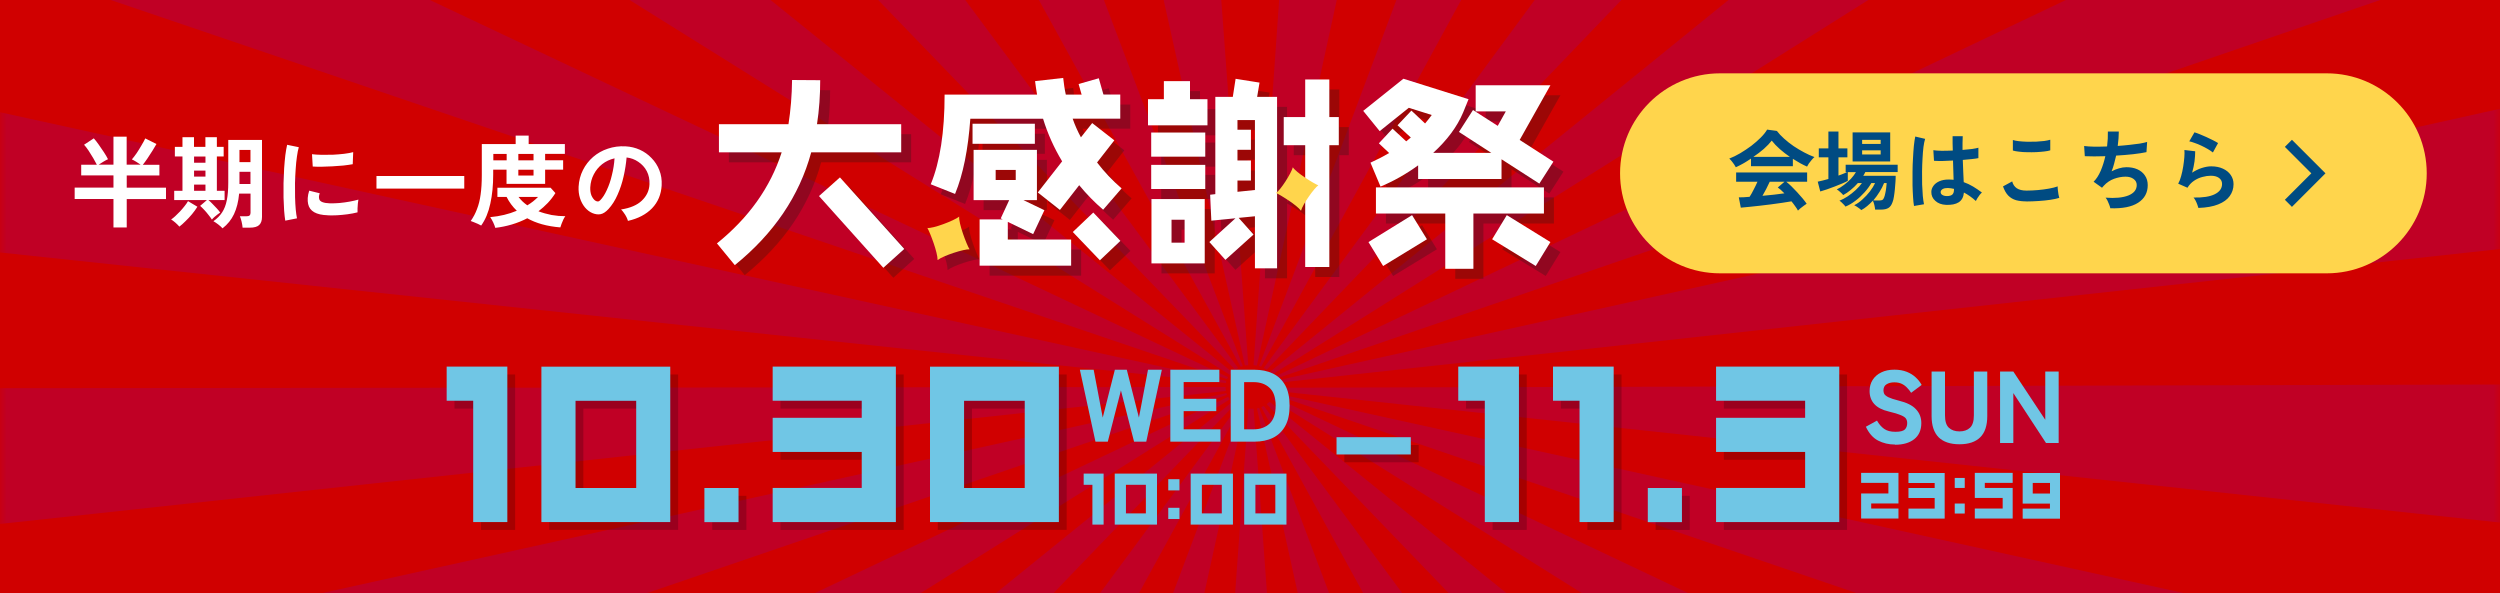 <?xml version="1.0" encoding="UTF-8"?>
<svg xmlns="http://www.w3.org/2000/svg" xmlns:xlink="http://www.w3.org/1999/xlink" viewBox="0 0 375 89">
  <defs>
    <style>
      .cls-1, .cls-2 {
        fill: none;
      }

      .cls-3 {
        mask: url(#mask);
      }

      .cls-4 {
        mix-blend-mode: multiply;
        opacity: .2;
      }

      .cls-5 {
        fill: #004b82;
      }

      .cls-6 {
        isolation: isolate;
      }

      .cls-7 {
        fill: #231815;
      }

      .cls-8 {
        fill: #fff;
      }

      .cls-9 {
        fill: #c00025;
      }

      .cls-2 {
        stroke: #004b82;
        stroke-width: 1.5px;
      }

      .cls-10 {
        opacity: .3;
      }

      .cls-11 {
        fill: #70c6e5;
      }

      .cls-12 {
        fill: #ffd54c;
      }

      .cls-13 {
        fill: #d00000;
      }

      .cls-14 {
        clip-path: url(#clippath);
      }
    </style>
    <clipPath id="clippath">
      <rect class="cls-1" width="375" height="89"/>
    </clipPath>
    <mask id="mask" x="-148.5" y="-230.57" width="672.28" height="577.77" maskUnits="userSpaceOnUse">
      <g id="mask0_3161_2541" data-name="mask0 3161 2541">
        <path class="cls-8" d="M375-133.5H0V224.56h375V-133.5Z"/>
      </g>
    </mask>
  </defs>
  <g class="cls-6">
    <g id="_レイヤー_1" data-name="レイヤー 1">
      <g class="cls-14">
        <g>
          <rect class="cls-8" width="375" height="89"/>
          <path class="cls-13" d="M375-133.5H0V224.56h375V-133.5Z"/>
          <g class="cls-3">
            <path class="cls-9" d="M187.66,347.2c-6.92,0-13.91-.18-20.79-.55l20.38-285.34c.24.01.53.01.79,0l20.71,285.32c-6.98.38-14.08.56-21.09.57h0ZM125.03,342.17c-13.84-2.25-27.65-5.28-41.04-9.01L186.42,61.19c.1.03.2.05.32.07l-61.71,280.91ZM250.6,342.11L188.54,61.26c.12-.02.22-.04.33-.07l102.75,271.87c-13.38,3.74-27.18,6.79-41.02,9.05h0ZM44.6,319.75c-12.71-5.14-25.16-11.04-37.03-17.52L185.73,60.9c.13.07.26.13.38.18L44.6,319.75ZM330.98,319.63L189.18,61.08c.13-.05.25-.11.39-.19l178.4,241.2c-11.85,6.48-24.29,12.38-36.98,17.53h0ZM-26.53,280.92c-10.78-7.67-21.11-16-30.69-24.77L184.85,60.27c.13.13.28.24.43.35L-26.53,280.92ZM402.02,280.77L190,60.62c.15-.11.3-.23.44-.36l242.24,195.72c-9.58,8.77-19.89,17.11-30.66,24.78h0ZM-84.09,228.28c-8.26-9.75-15.88-20.04-22.65-30.59L184.21,59.53c.08.12.17.24.27.36L-84.09,228.28ZM459.54,228.09L190.81,59.88c.1-.12.19-.24.27-.36l291.1,137.93c-6.77,10.57-14.39,20.88-22.64,30.63ZM-124.8,164.8c-5.2-11.26-9.61-22.92-13.12-34.65L183.94,58.97c.03.09.06.17.1.26L-124.81,164.8h0ZM500.21,164.53L191.24,59.23c.04-.08.07-.16.1-.25l321.97,70.86c-3.49,11.75-7.9,23.42-13.09,34.69ZM-145.85,94.42c-1.74-11.89-2.64-24.02-2.65-36.05l332.34-.32c0,.21.01.41.04.59l-329.73,35.78ZM521.18,94.1L191.41,58.64c.03-.18.04-.38.04-.59v-.06.17l332.34-.88v.77c0,12.03-.87,24.15-2.6,36.05h0ZM183.88,57.46L-145.94,22.32c1.73-12.01,4.36-24.03,7.83-35.74L183.95,57.13c-.03.1-.05.21-.07.33ZM191.41,57.45c-.02-.12-.04-.23-.07-.33L513.11-14.37c3.51,11.7,6.2,23.72,7.97,35.73L191.41,57.45ZM184.04,56.87L-125.07-48.12c5.16-11.25,11.22-22.33,17.99-32.94L184.21,56.57c-.06.1-.12.2-.17.3h0ZM191.23,56.86c-.04-.1-.1-.2-.16-.3L481.84-81.87c6.81,10.58,12.9,21.64,18.1,32.86L191.23,56.86ZM184.47,56.22L-84.47-111.72c8.22-9.74,17.24-19.14,26.82-27.93L184.84,55.83c-.13.12-.26.25-.37.38h0ZM190.8,56.21c-.11-.13-.24-.26-.37-.38l241.81-196.11c9.6,8.76,18.66,18.13,26.91,27.85L190.8,56.21ZM185.28,55.48L-27.02-164.46c10.78-7.7,22.23-14.89,34.03-21.36L185.72,55.2c-.15.08-.3.17-.44.28h0ZM190,55.47c-.15-.1-.29-.2-.44-.28l177.84-241.5c11.83,6.45,23.31,13.61,34.12,21.28L190,55.47ZM186.1,55.02L43.96-203.39c12.73-5.18,25.96-9.71,39.34-13.47L186.42,54.91c-.11.03-.21.07-.32.11h0ZM189.17,55.01c-.11-.04-.21-.08-.31-.1l102.06-272.07c13.4,3.72,26.67,8.22,39.42,13.37L189.17,55.01h0ZM186.74,54.84l-62.43-280.79c13.76-2.26,27.83-3.8,41.84-4.57l21.09,285.3c-.18,0-.35.03-.5.05h0ZM188.54,54.84c-.15-.02-.32-.04-.51-.05l20.01-285.36c14.01.73,28.09,2.22,41.85,4.45L188.54,54.84Z"/>
          </g>
          <path class="cls-8" d="M17.02,34.11v-4.26h-5.82v-1.71h5.82v-1.83h-4.84v-1.6h2.35c-.15-.3-.34-.64-.55-1-.22-.38-.45-.75-.69-1.11-.24-.36-.47-.66-.68-.89l1.46-.96c.23.25.47.56.73.93.27.37.53.75.78,1.14.25.38.46.73.62,1.06-.22.1-.46.23-.72.39-.26.15-.49.3-.68.43h2.22v-4.2h1.98v4.2h2.1c-.18-.13-.4-.27-.66-.43s-.48-.28-.66-.36c.22-.25.46-.57.72-.94.26-.39.5-.78.73-1.18.24-.4.43-.75.56-1.03l1.68.84c-.14.26-.34.59-.59.99-.24.39-.49.78-.76,1.17-.26.38-.49.7-.7.96h2.49v1.6h-4.9v1.83h5.89v1.71h-5.89v4.26h-1.98ZM33.37,34.24c-.15-.17-.36-.36-.63-.57-.26-.2-.5-.36-.73-.49.54-.38.97-.81,1.3-1.31.33-.5.57-1.11.71-1.83.15-.73.22-1.62.22-2.67v-6.38h5.06v11.55c0,.55-.15.96-.43,1.22-.28.26-.75.39-1.4.39h-1.08c-.02-.25-.07-.55-.15-.9-.08-.34-.17-.61-.26-.81h.99c.22,0,.38-.04.47-.12.09-.09.14-.22.14-.39v-2.89h-1.71c-.11,1.21-.37,2.23-.77,3.08-.39.83-.96,1.54-1.72,2.13ZM31.79,32.94c-.14-.22-.32-.46-.53-.72-.2-.26-.41-.51-.63-.74-.22-.24-.43-.44-.61-.6l1.02-.87h-4.91v-1.39h1.24v-5.15h-1.14v-1.44h1.14v-1.45h1.73v1.45h1.71v-1.45h1.72v1.45h1.02v1.44h-1.02v5.15h1.16v1.39h-2.43c.19.15.4.34.61.57.23.22.45.45.66.69.21.23.38.43.5.61-.09.06-.22.15-.39.28-.16.12-.32.25-.48.39-.16.14-.28.27-.37.38ZM26.92,34.01c-.16-.19-.37-.4-.62-.62-.24-.21-.45-.36-.63-.47.17-.11.37-.27.6-.48.24-.22.48-.46.73-.72.25-.27.48-.54.69-.81.22-.27.39-.52.51-.74l1.41.84c-.22.36-.49.73-.81,1.12-.32.38-.65.74-.99,1.06-.33.33-.63.6-.9.8ZM35.92,27.6h1.65v-1.83h-1.65v1.83ZM35.92,24.32h1.65v-1.83h-1.65v1.83ZM29.11,28.62h1.71v-.93h-1.71v.93ZM29.11,24.41h1.71v-.93h-1.71v.93ZM29.11,26.49h1.71v-.9h-1.71v.9ZM42.79,33.1c-.07-.41-.12-.91-.17-1.5-.04-.6-.07-1.25-.09-1.95-.01-.71-.01-1.44,0-2.19.02-.75.05-1.48.09-2.19.05-.72.11-1.39.18-1.99.08-.61.17-1.13.27-1.56l1.75.36c-.11.36-.2.83-.28,1.41-.08.57-.15,1.2-.19,1.89-.05.68-.08,1.38-.1,2.1,0,.72,0,1.42.01,2.1s.06,1.3.1,1.84c.05.55.12.99.19,1.33l-1.77.35ZM49.16,32.29c-1.73-.05-2.71-.61-2.94-1.69-.06-.27-.08-.57-.06-.9.02-.33.09-.7.22-1.1l1.58.39c-.07.19-.11.36-.12.51,0,.15.02.29.06.41.13.36.66.56,1.59.59.45,0,.93,0,1.44-.05.52-.05,1.03-.12,1.52-.21.5-.09.93-.19,1.31-.3-.02.14-.05.33-.08.57-.02.24-.03.49-.05.74,0,.24,0,.44,0,.6-.47.12-.97.22-1.51.29-.53.07-1.06.12-1.58.15-.51.02-.97.03-1.38.01ZM46.91,24.98l-.11-1.85c.38.05.85.08,1.4.09.55.01,1.12,0,1.71-.01.6-.03,1.17-.08,1.71-.14.55-.07,1.01-.15,1.36-.25l-.07,1.81c-.4.07-.87.14-1.4.2-.53.05-1.08.09-1.65.12-.56.03-1.1.05-1.62.06-.51,0-.96,0-1.33-.03ZM56.47,28.29v-1.89h13.17v1.89h-13.17ZM72.19,33.84c-.13-.08-.3-.17-.51-.26-.2-.09-.4-.17-.6-.25-.19-.08-.35-.14-.47-.18.39-.56.71-1.16.94-1.79.25-.63.43-1.35.54-2.17.12-.83.18-1.8.18-2.91v-4.67h5.08v-1.27h1.95v1.27h5.43v1.47h-2.96v.96h2.7v1.41h-2.7v2.13h-5.79v-2.13h-2v.74c0,1.59-.14,3.04-.43,4.35-.28,1.31-.74,2.41-1.38,3.3ZM74.29,34.17c-.05-.2-.15-.46-.3-.79-.15-.32-.31-.59-.46-.81,1.45-.13,2.78-.45,3.99-.96-.63-.6-1.14-1.29-1.53-2.07h-1.38v-1.38h7.98l.72.8c-.33.53-.71,1.02-1.14,1.48-.43.45-.9.86-1.4,1.25.62.24,1.28.42,1.97.56.69.12,1.38.18,2.06.18-.08.1-.18.26-.29.48-.1.22-.19.44-.28.67-.09.23-.15.4-.18.53-1-.08-1.92-.24-2.75-.47-.82-.23-1.56-.53-2.21-.9-.73.38-1.5.69-2.31.93s-1.64.41-2.49.51ZM77.75,24.05h2.28v-.96h-2.28v.96ZM79.1,30.8c.3-.18.59-.38.86-.59.27-.22.52-.44.75-.67h-2.93c.37.49.81.91,1.32,1.26ZM77.75,26.33h2.28v-.87h-2.28v.87ZM74,24.05h2v-.96h-2v.96ZM94.19,33.13c-.04-.16-.11-.35-.22-.57-.11-.22-.24-.43-.39-.63-.14-.21-.28-.38-.42-.51,1.37-.21,2.41-.65,3.12-1.33.72-.69,1.1-1.5,1.14-2.43.04-.74-.1-1.4-.4-1.98s-.74-1.05-1.28-1.41c-.53-.36-1.11-.58-1.75-.65-.08.93-.23,1.88-.45,2.85-.22.97-.52,1.88-.9,2.73-.37.85-.83,1.57-1.37,2.16-.41.44-.81.7-1.2.77-.38.07-.79.01-1.22-.17-.42-.18-.79-.47-1.11-.85-.32-.39-.57-.85-.74-1.38-.17-.54-.24-1.11-.21-1.73.05-.91.27-1.74.65-2.49.38-.76.89-1.41,1.53-1.97.64-.55,1.38-.97,2.21-1.24.83-.28,1.71-.4,2.65-.35.76.04,1.47.21,2.14.51.67.3,1.26.72,1.76,1.25.51.52.9,1.12,1.17,1.82.28.69.39,1.44.35,2.26-.07,1.37-.55,2.52-1.44,3.45-.89.92-2.1,1.55-3.61,1.89ZM89.32,30.1c.11.08.22.12.35.12s.24-.06.36-.18c.36-.36.69-.87.99-1.53.31-.66.57-1.4.76-2.23.21-.83.35-1.68.4-2.53-.69.16-1.31.45-1.85.87-.53.42-.95.93-1.26,1.53-.31.59-.49,1.24-.53,1.95-.02.47.04.88.18,1.23.15.34.35.6.58.78Z"/>
          <g class="cls-10">
            <path class="cls-7" d="M123.17,24.36c-1.78,6.54-5.61,12.18-11.46,16.91l-2.68-3.26c4.79-3.86,8.02-8.41,9.71-13.66h-9.41v-4.22h10.43c.33-2.08.51-4.28.54-6.63l4.22.03c0,2.26-.15,4.46-.48,6.6h12.63v4.22h-13.51,0ZM134,41.67l-9.65-10.76,3.14-2.8,9.65,10.73-3.14,2.83h0Z"/>
            <path class="cls-7" d="M167.22,15.68h2.32v3.62h-7.14c.33.96.75,1.9,1.24,2.8l1.69-2.14,3.32,2.59-2.59,3.32c1.08,1.42,2.32,2.71,3.68,3.89l-2.77,3.2c-1.3-1.12-2.5-2.35-3.59-3.68l-2.89,3.71-3.32-2.62,3.65-4.67c-1.21-2.02-2.17-4.13-2.86-6.39h-10.91c-.33,4.61-1.08,8.35-2.29,11.28l-3.65-1.45c1.39-3.35,2.08-7.84,2.08-13.45h13.87c-.12-.66-.21-1.33-.3-2.02l4.22-.48c.09.84.21,1.69.39,2.5h2.05M147.38,23.07v-3.01h9.35v3.01h-9.35ZM148.44,41.34v-6.93h3.47l-.3-.15,1.27-2.74h-5.34v-7.54h9.5v7.54h-2.02l3.14,1.51-1.69,3.59-3.8-1.84v2.65h9.5v3.92h-13.72ZM153.86,26.99h-3.01v1.51h3.01v-1.51ZM166.49,40.55l-4.07-4.25,3.07-2.92,4.07,4.25-3.08,2.92Z"/>
            <path class="cls-7" d="M173.7,20.3v-3.92h2.38v-2.71h3.92v2.71h2.62v3.92h-8.92ZM174.18,25v-3.62h8.11v3.62h-8.11ZM174.18,29.85v-3.62h8.11v3.62h-8.11ZM174.22,41.01v-9.65h7.99v9.65h-7.99ZM179.19,34.46h-1.96v3.44h1.96v-3.44ZM193.06,28.31v13.44h-3.32v-7.81l-2.44.24,2.23,2.5-4.22,3.8-2.41-2.68,3.92-3.56-3.62.36-.18-3.89.78-.09v-14.59h2.62l.42-2.71,3.59.57-.36,2.14h2.99v12.27h0ZM197.28,28.68v-5.4h-3.22v-4.22h3.22v-5.64h3.62v5.64h1.42v4.22h-1.42v18.27h-3.62v-12.87ZM189.74,19.51h-2.62v1.45h2.02v3.01h-2.02v1.6h2.02v3.01h-2.02v1.69l2.62-.27v-10.49Z"/>
            <path class="cls-7" d="M232.4,29.04l-5.67-3.65v2.96h-12.51v-2.05c-1.78,1.3-3.65,2.35-5.64,3.19l-1.51-3.59c.93-.42,1.87-.9,2.8-1.45l-1.54-1.45,2.05-2.2,2.05,1.9.69-.57-1.99-1.84,2.08-2.2,2.05,1.93c.36-.42.69-.84,1-1.27l-3.44-1.08-4.37,3.5-2.47-3.04,6.03-4.82,9.77,3.07c-.21.51-.48,1.18-.81,1.99-.9,2.14-2.41,4.16-4.49,6.06h8.71l-4.85-3.14,2.11-3.29,3.71,2.38,1.21-2.17h-4.52v-3.92h11.21l-4.61,8.2,5.06,3.26-2.11,3.29h0ZM208.97,41.4l-2.2-3.59,6.54-4.04,2.23,3.62-6.57,4.01h0ZM222.51,33.53v8.29h-4.22v-8.29h-10.4v-3.92h25.2v3.92h-10.58ZM231.86,41.4l-6.54-4.01,2.2-3.62,6.54,4.04-2.2,3.59h0Z"/>
            <path class="cls-7" d="M195.43,26.58c-.22.88-1.89,3.52-2.54,3.86.76.34,3.13,1.82,3.76,2.67.28-1.01,1.99-3.41,2.6-3.81-.74-.29-3.37-1.95-3.83-2.72Z"/>
            <path class="cls-7" d="M145.38,33.99c-.78.62-3.98,1.83-4.77,1.7.44.8,1.54,3.66,1.53,4.82.91-.7,3.99-1.67,4.79-1.61-.45-.73-1.66-3.93-1.55-4.91Z"/>
            <path class="cls-7" d="M166.32,13.24l-3.03.86,1.04,3.66,3.03-.86-1.04-3.66Z"/>
          </g>
          <g>
            <path class="cls-8" d="M121.68,22.86c-1.78,6.54-5.61,12.18-11.46,16.91l-2.68-3.26c4.79-3.86,8.02-8.41,9.71-13.66h-9.41v-4.22h10.43c.33-2.08.51-4.28.54-6.63l4.22.03c0,2.26-.15,4.46-.48,6.6h12.63v4.22h-13.51,0ZM132.5,40.17l-9.65-10.76,3.14-2.8,9.65,10.73-3.14,2.83h0Z"/>
            <path class="cls-8" d="M165.72,14.18h2.32v3.62h-7.14c.33.96.75,1.9,1.24,2.8l1.69-2.14,3.32,2.59-2.59,3.32c1.08,1.42,2.32,2.71,3.68,3.89l-2.77,3.2c-1.3-1.12-2.5-2.35-3.59-3.68l-2.89,3.71-3.32-2.62,3.65-4.67c-1.21-2.02-2.17-4.13-2.86-6.39h-10.91c-.33,4.61-1.08,8.35-2.29,11.28l-3.65-1.45c1.39-3.35,2.08-7.84,2.08-13.45h13.87c-.12-.66-.21-1.33-.3-2.02l4.22-.48c.09.84.21,1.69.39,2.5h2.05M145.88,21.57v-3.01h9.35v3.01h-9.35ZM146.94,39.84v-6.93h3.47l-.3-.15,1.27-2.74h-5.34v-7.54h9.5v7.54h-2.02l3.14,1.51-1.69,3.59-3.8-1.84v2.65h9.5v3.92h-13.72ZM152.36,25.49h-3.01v1.51h3.01v-1.51ZM164.99,39.05l-4.07-4.25,3.07-2.92,4.07,4.25-3.08,2.92Z"/>
            <path class="cls-8" d="M172.2,18.8v-3.92h2.38v-2.71h3.92v2.71h2.62v3.92h-8.92ZM172.68,23.5v-3.62h8.11v3.62h-8.11ZM172.68,28.35v-3.62h8.11v3.62h-8.11ZM172.72,39.51v-9.65h7.99v9.65h-7.99ZM177.69,32.96h-1.96v3.44h1.96v-3.44ZM191.56,26.81v13.44h-3.32v-7.81l-2.44.24,2.23,2.5-4.22,3.8-2.41-2.68,3.92-3.56-3.62.36-.18-3.89.78-.09v-14.59h2.62l.42-2.71,3.59.57-.36,2.14h2.99v12.27h0ZM195.78,27.18v-5.4h-3.22v-4.22h3.22v-5.64h3.62v5.64h1.42v4.22h-1.42v18.27h-3.62v-12.87ZM188.24,18.01h-2.62v1.45h2.02v3.01h-2.02v1.6h2.02v3.01h-2.02v1.69l2.62-.27v-10.49Z"/>
            <path class="cls-8" d="M230.9,27.54l-5.67-3.65v2.96h-12.51v-2.05c-1.78,1.3-3.65,2.35-5.64,3.19l-1.51-3.59c.93-.42,1.87-.9,2.8-1.45l-1.54-1.45,2.05-2.2,2.05,1.9.69-.57-1.99-1.84,2.08-2.2,2.05,1.93c.36-.42.69-.84,1-1.27l-3.44-1.08-4.37,3.5-2.47-3.04,6.03-4.82,9.77,3.07c-.21.51-.48,1.18-.81,1.99-.9,2.14-2.41,4.16-4.49,6.06h8.71l-4.85-3.14,2.11-3.29,3.71,2.38,1.21-2.17h-4.52v-3.92h11.21l-4.61,8.2,5.06,3.26-2.11,3.29h0ZM207.47,39.9l-2.2-3.59,6.54-4.04,2.23,3.62-6.57,4.01h0ZM221.01,32.03v8.29h-4.22v-8.29h-10.4v-3.92h25.2v3.92h-10.58ZM230.36,39.9l-6.54-4.01,2.2-3.62,6.54,4.04-2.2,3.59h0Z"/>
            <path class="cls-12" d="M193.93,25.08c-.22.88-1.89,3.52-2.54,3.86.76.34,3.13,1.82,3.76,2.67.28-1.01,1.99-3.41,2.6-3.81-.74-.29-3.37-1.95-3.83-2.72Z"/>
            <path class="cls-12" d="M143.88,32.49c-.78.62-3.98,1.83-4.77,1.7.44.8,1.54,3.66,1.53,4.82.91-.7,3.99-1.67,4.79-1.61-.45-.73-1.66-3.93-1.55-4.91Z"/>
            <path class="cls-8" d="M164.82,11.74l-3.03.86,1.04,3.66,3.03-.86-1.04-3.66Z"/>
          </g>
          <path class="cls-12" d="M258.01,11h91c8.28,0,15,6.72,15,15h0c0,8.28-6.72,15-15,15h-91c-8.28,0-15-6.72-15-15h0c0-8.28,6.72-15,15-15Z"/>
          <path class="cls-5" d="M269.7,31.6c-.1-.2-.24-.42-.42-.66-.17-.24-.35-.49-.56-.74-.4.07-.86.14-1.38.22-.52.08-1.07.16-1.65.23-.58.08-1.16.15-1.73.21-.56.07-1.09.13-1.59.17-.49.05-.9.09-1.25.12l-.3-1.55c.19,0,.42,0,.7-.01.29-.02.59-.04.92-.07.2-.3.4-.66.61-1.08.22-.42.41-.81.57-1.18h-3.2v-1.39h10.65v1.39h-3.13c.23.18.49.41.78.69.29.28.58.58.87.9.29.31.56.62.81.92.25.3.45.57.6.79-.11.07-.26.17-.43.3-.17.13-.34.26-.51.39-.17.14-.29.26-.38.35ZM260.37,25.08c-.06-.12-.15-.26-.26-.43-.11-.16-.23-.32-.36-.48-.13-.16-.25-.28-.36-.38.54-.21,1.09-.48,1.65-.81.57-.34,1.12-.71,1.65-1.1.53-.41,1-.82,1.42-1.24.42-.42.74-.82.96-1.2l1.47.21c.28.37.63.75,1.07,1.14.43.39.9.76,1.42,1.12.52.35,1.05.66,1.59.95.54.29,1.05.52,1.55.7-.13.1-.27.25-.42.43-.15.17-.29.35-.42.53-.12.18-.21.34-.27.47-.34-.15-.69-.32-1.05-.52-.36-.2-.71-.42-1.08-.65v1.11h-6.28v-1.14c-.4.27-.79.52-1.18.74-.39.22-.75.4-1.08.55ZM262.99,23.53h5.49c-.53-.36-1.03-.75-1.51-1.17-.48-.42-.88-.85-1.21-1.27-.3.39-.69.8-1.18,1.24-.49.42-1.02.83-1.59,1.21ZM264.37,29.37c.58-.05,1.16-.11,1.73-.17.57-.07,1.09-.13,1.56-.2-.37-.38-.7-.68-.99-.88l1.01-.86h-2.22c-.15.34-.32.69-.52,1.07-.19.36-.38.71-.57,1.04ZM279.22,31.53c-.06-.06-.16-.14-.3-.25-.14-.1-.28-.2-.43-.3-.15-.1-.27-.16-.36-.2.42-.2.83-.49,1.23-.86.42-.37.79-.78,1.13-1.21.34-.44.59-.86.77-1.25h-.56c-.27.47-.61.94-1.03,1.4-.41.46-.86.88-1.35,1.25-.49.37-.98.67-1.5.88-.05-.08-.13-.18-.25-.3-.11-.12-.23-.24-.35-.35-.12-.11-.23-.19-.31-.23.38-.15.79-.36,1.22-.64.43-.29.84-.61,1.22-.96.39-.36.7-.71.94-1.05h-.61c-.33.37-.68.72-1.07,1.03-.37.31-.75.57-1.13.77-.09-.12-.23-.27-.44-.45-.2-.18-.37-.32-.52-.4.36-.17.73-.4,1.09-.68.37-.28.71-.58,1.03-.91.31-.34.56-.67.75-1h-1.22v1.31c-.21.11-.49.25-.85.4-.35.15-.72.3-1.12.45-.4.16-.79.3-1.17.43-.38.13-.71.23-.99.31l-.38-1.47c.23-.04.47-.1.74-.17.28-.07.56-.15.86-.23v-3.25h-1.44v-1.34h1.44v-2.53h1.51v2.53h1.34v1.34h-1.34v2.74c.25-.1.49-.19.71-.27.23-.09.42-.17.58-.26h-.21v-1.1h7.8v1.1h-4.85c-.04.09-.09.18-.14.27-.05.1-.11.19-.17.29h4.86c0,.25,0,.55-.03.91-.02.36-.05.73-.09,1.12-.04.38-.08.75-.14,1.09-.05.34-.12.62-.21.84-.15.42-.35.7-.61.86-.26.16-.62.25-1.09.25h-.91c-.02-.21-.06-.44-.12-.7-.06-.26-.14-.47-.22-.64-.27.29-.55.56-.85.81-.29.25-.59.45-.9.61ZM277.89,24.22v-4.36h5.64v4.36h-5.64ZM280.99,30.07h.91c.2,0,.35-.03.46-.08.1-.06.19-.19.26-.38.06-.15.12-.35.17-.61.06-.27.11-.54.14-.82.03-.29.06-.52.07-.72h-.39c-.17.44-.4.89-.69,1.34-.28.45-.58.87-.92,1.26ZM279.32,23.17h2.78v-.62h-2.78v.62ZM279.32,21.59h2.78v-.61h-2.78v.61ZM291.92,30.73c-.68-.03-1.22-.23-1.62-.6-.41-.36-.61-.81-.6-1.35,0-.33.12-.63.32-.91.21-.29.5-.51.88-.68.38-.17.84-.26,1.36-.26.28,0,.54.01.78.04,0-.38-.02-.81-.04-1.3-.02-.49-.03-1.01-.05-1.59-.54.03-1.06.06-1.56.07-.5,0-.93,0-1.29-.03l-.1-1.59c.32.05.74.08,1.26.09.53,0,1.08-.01,1.66-.04,0-.35-.02-.7-.03-1.05v-1.1h1.52c0,.33-.02.67-.03,1.01v1.05c.52-.04.99-.09,1.42-.14.42-.06.74-.13.96-.19v1.56c-.24.05-.57.1-.99.14-.42.04-.87.09-1.35.13.02.63.04,1.24.07,1.82.03.57.05,1.07.07,1.51.48.17.95.39,1.4.66.45.27.89.57,1.33.9-.1.08-.21.2-.34.36-.12.16-.23.32-.34.49-.1.16-.18.3-.23.42-.58-.53-1.18-.95-1.79-1.27-.06.68-.32,1.17-.79,1.47-.46.29-1.09.41-1.88.38ZM287.1,30.89c-.06-.34-.11-.77-.14-1.3-.04-.54-.06-1.13-.08-1.78,0-.66,0-1.33,0-2.03,0-.7.03-1.39.07-2.05.03-.67.08-1.28.13-1.85.06-.56.13-1.03.21-1.4l1.48.35c-.1.3-.18.71-.25,1.22-.06.51-.11,1.08-.14,1.72-.04.62-.06,1.27-.07,1.94,0,.67,0,1.32.01,1.95.03.62.06,1.2.1,1.72.05.52.11.94.18,1.26l-1.51.26ZM292.04,29.41c.35,0,.62-.07.79-.21.18-.15.27-.41.27-.78v-.09c-.29-.07-.6-.11-.92-.13-.32,0-.58.04-.78.16-.19.11-.29.26-.3.44,0,.18.07.33.25.44.17.11.4.17.69.17ZM303.97,30.21c-.58,0-1.1-.06-1.56-.18-.45-.13-.84-.36-1.17-.69-.32-.33-.58-.79-.79-1.38l1.38-.75c.11.45.34.79.69,1.03.35.23.83.35,1.46.35.55,0,1.13-.03,1.72-.08.59-.05,1.14-.13,1.66-.22.52-.1.95-.2,1.29-.33,0,.14,0,.32.03.55.03.23.06.45.09.66.04.22.08.39.12.51-.35.11-.79.21-1.33.29-.54.08-1.12.14-1.74.18-.62.04-1.23.07-1.83.07ZM301.93,22.57v-1.57c.24.08.55.14.92.18.38.04.79.07,1.22.08.44,0,.88,0,1.33-.01.44-.03.85-.06,1.22-.1.37-.05.68-.12.92-.19v1.59c-.22.07-.51.13-.88.17-.37.04-.78.08-1.22.1-.44.02-.89.02-1.34.01-.45,0-.87-.03-1.25-.08-.38-.04-.69-.1-.92-.17ZM316.55,31.25c-.03-.15-.08-.32-.16-.53-.07-.2-.15-.39-.25-.59-.1-.2-.2-.36-.3-.48,1.45.11,2.59,0,3.42-.33.83-.34,1.25-.86,1.25-1.57,0-.38-.16-.68-.48-.91-.31-.23-.71-.34-1.2-.34-.56,0-1.14.11-1.72.32-.58.21-1.11.56-1.57,1.07-.04.04-.07.09-.12.14-.04.04-.07.09-.12.13l-1.26-.9c.42-.41.77-.96,1.07-1.65.29-.69.52-1.42.69-2.18-1.2.04-2.23.04-3.08,0l-.1-1.53c.38.05.88.09,1.48.1.61,0,1.26,0,1.96-.03.1-.82.14-1.57.12-2.24h1.64c0,.63-.05,1.35-.16,2.16.61-.04,1.19-.1,1.76-.16.56-.06,1.07-.13,1.53-.19.46-.08.83-.16,1.12-.25l-.1,1.53c-.51.11-1.18.22-1.99.31-.82.09-1.67.16-2.56.21-.09.4-.19.8-.3,1.2-.1.4-.23.78-.38,1.16.38-.2.75-.35,1.12-.45.37-.11.74-.17,1.1-.17.62,0,1.16.1,1.64.31.49.22.87.53,1.14.94.28.4.42.88.42,1.44,0,1.14-.48,2.02-1.44,2.64-.96.62-2.35.89-4.17.83ZM329.76,31.19c-.03-.13-.08-.29-.16-.49-.07-.2-.16-.4-.26-.6s-.21-.36-.31-.47c1.39.03,2.44-.13,3.17-.49.74-.36,1.11-.88,1.11-1.55,0-.39-.16-.69-.47-.91-.31-.22-.72-.32-1.22-.32-.39,0-.81.06-1.25.18-.44.11-.86.3-1.26.57-.39.26-.72.61-.99,1.05l-1.39-.61c.17-.3.32-.68.44-1.13.13-.46.23-.94.31-1.43.08-.49.13-.96.17-1.4.03-.44.04-.81.01-1.09l1.62.19c0,.42-.03.93-.1,1.51-.08.57-.2,1.14-.36,1.7.46-.3.94-.54,1.44-.7.5-.16.97-.25,1.42-.25.68,0,1.26.12,1.76.35.5.23.89.54,1.17.95.28.4.42.86.42,1.38,0,.66-.19,1.25-.57,1.78-.37.52-.95.94-1.73,1.25-.77.31-1.76.49-2.96.53ZM331.92,22.86c-.22-.17-.48-.35-.78-.52-.3-.17-.61-.34-.94-.49-.33-.16-.65-.29-.98-.4-.31-.12-.59-.2-.83-.25l.78-1.35c.23.06.49.16.81.29.31.12.64.26.98.42.35.16.67.31.98.47.31.16.57.3.77.43l-.78,1.42Z"/>
          <path class="cls-2" d="M343.26,21.5l4.5,4.5-4.5,4.5"/>
          <g class="cls-4">
            <path d="M77.27,79.49h-5.12v-18.2h-3.98v-5.12h9.1v23.31Z"/>
            <path d="M82.39,56.17h19.33v23.31h-19.33v-23.31ZM96.6,74.37v-13.08h-9.1v13.08h9.1Z"/>
            <path d="M111.96,74.37v5.12h-5.12v-5.12h5.12Z"/>
            <path d="M135.55,79.49h-18.48v-5.12h13.36v-5.4h-13.36v-5.12h13.36v-2.56h-13.36v-5.12h18.48v23.31Z"/>
            <path d="M140.67,56.17h19.33v23.31h-19.33v-23.31ZM154.89,74.37v-13.08h-9.1v13.08h9.1Z"/>
            <path d="M201.65,69.34v-2.59h11.15v2.59h-11.15Z"/>
            <path d="M229.01,79.49h-5.12v-18.2h-3.98v-5.12h9.1v23.31Z"/>
            <path d="M243.23,79.49h-5.12v-18.2h-3.98v-5.12h9.1v23.31Z"/>
            <path d="M253.46,74.37v5.12h-5.12v-5.12h5.12Z"/>
            <path d="M277.06,79.49h-18.48v-5.12h13.36v-5.4h-13.36v-5.12h13.36v-2.56h-13.36v-5.12h18.48v23.31Z"/>
          </g>
          <path class="cls-11" d="M76.1,78.31h-5.12v-18.2h-3.98v-5.12h9.1v23.31Z"/>
          <path class="cls-11" d="M81.21,55h19.33v23.31h-19.33v-23.31ZM95.43,73.2v-13.08h-9.1v13.08h9.1Z"/>
          <path class="cls-11" d="M110.78,73.2v5.12h-5.12v-5.12h5.12Z"/>
          <path class="cls-11" d="M134.38,78.31h-18.48v-5.12h13.36v-5.4h-13.36v-5.12h13.36v-2.56h-13.36v-5.12h18.48v23.31Z"/>
          <path class="cls-11" d="M139.5,55h19.33v23.31h-19.33v-23.31ZM153.71,73.2v-13.08h-9.1v13.08h9.1Z"/>
          <path class="cls-11" d="M200.48,68.17v-2.59h11.14v2.59h-11.14Z"/>
          <path class="cls-11" d="M227.84,78.31h-5.12v-18.2h-3.98v-5.12h9.1v23.31Z"/>
          <path class="cls-11" d="M242.05,78.31h-5.12v-18.2h-3.98v-5.12h9.1v23.31Z"/>
          <path class="cls-11" d="M252.29,73.2v5.12h-5.12v-5.12h5.12Z"/>
          <path class="cls-11" d="M275.89,78.31h-18.48v-5.12h13.36v-5.4h-13.36v-5.12h13.36v-2.56h-13.36v-5.12h18.48v23.31Z"/>
          <path class="cls-11" d="M186.63,78.69v-7.65h6.34v7.65h-6.34ZM188.31,77.01h2.99v-4.29h-2.99v4.29Z"/>
          <path class="cls-11" d="M178.6,78.69v-7.65h6.34v7.65h-6.34ZM180.28,77.01h2.99v-4.29h-2.99v4.29Z"/>
          <path class="cls-11" d="M175.24,71.88h1.68v1.68h-1.68v-1.68ZM175.24,76.17h1.68v1.68h-1.68v-1.68Z"/>
          <path class="cls-11" d="M167.21,78.69v-7.65h6.34v7.65h-6.34ZM168.89,77.01h2.99v-4.29h-2.99v4.29Z"/>
          <path class="cls-11" d="M165.54,71.04v7.65h-1.68v-5.97h-1.31v-1.68h2.99Z"/>
          <path class="cls-11" d="M184.61,66.25v-10.79h3.56c1.05,0,1.97.19,2.76.57.79.38,1.41.97,1.85,1.76.44.79.66,1.81.66,3.07s-.22,2.25-.66,3.05c-.44.79-1.06,1.38-1.85,1.77-.79.38-1.71.57-2.76.57h-3.56ZM186.62,64.4h1.4c1.01,0,1.81-.29,2.42-.86.61-.58.91-1.47.91-2.68s-.3-2.12-.91-2.68c-.61-.58-1.41-.86-2.42-.86h-1.4v7.09Z"/>
          <path class="cls-11" d="M175.55,66.25v-10.79h7.35v1.85h-5.35v2.51h4.89v1.85h-4.89v2.73h5.52v1.85h-7.52Z"/>
          <path class="cls-11" d="M164.32,66.25l-2.34-10.79h2.07l1.36,7.18,1.82-7.18h1.79l1.82,7.18,1.36-7.18h2.08l-2.34,10.79h-1.83l-1.97-7.69-1.97,7.69h-1.82Z"/>
          <path class="cls-11" d="M303.4,77.79v-1.5h4.09v-.75h-4.09v-4.59h5.6v6.85h-5.6ZM304.91,74.03h2.59v-1.59h-2.59v1.59Z"/>
          <path class="cls-11" d="M297.72,72.44v.75h4.18v4.59h-5.68v-1.5h4.18v-1.59h-4.18v-3.76h5.68v1.5h-4.18Z"/>
          <path class="cls-11" d="M293.21,71.69h1.5v1.5h-1.5v-1.5ZM293.21,75.53h1.5v1.5h-1.5v-1.5Z"/>
          <path class="cls-11" d="M291.7,70.94v6.85h-5.43v-1.5h3.93v-1.59h-3.93v-1.5h3.93v-.75h-3.93v-1.5h5.43Z"/>
          <path class="cls-11" d="M280.68,75.53v.75h4.09v1.5h-5.6v-3.76h4.09v-1.59h-4.09v-1.5h5.6v4.59h-4.09Z"/>
          <path class="cls-11" d="M300.01,66.45v-10.72h1.99l4.79,7.24v-7.24h2.01v10.72h-1.9l-4.9-7.49v7.49h-1.99Z"/>
          <path class="cls-11" d="M293.92,66.64c-1.37,0-2.41-.35-3.12-1.04-.7-.7-1.06-1.77-1.06-3.18v-6.69h2.01v6.58c0,.87.19,1.49.58,1.85.4.37.93.55,1.59.55s1.19-.18,1.58-.55c.39-.37.58-.98.58-1.85v-6.58h2.01v6.69c0,1.42-.35,2.48-1.06,3.18-.7.69-1.74,1.04-3.11,1.04Z"/>
          <path class="cls-11" d="M284.24,66.68c-.92,0-1.77-.2-2.54-.6-.77-.41-1.37-1.1-1.82-2.07l1.67-.92c.3.53.65.94,1.07,1.24.42.3.99.44,1.7.44s1.17-.12,1.41-.35c.24-.24.35-.57.35-.96,0-.26-.06-.47-.18-.66-.11-.18-.37-.36-.76-.52-.39-.17-.99-.36-1.81-.55-.99-.23-1.72-.61-2.19-1.13-.47-.52-.7-1.17-.7-1.94,0-.64.15-1.2.46-1.68.31-.48.73-.85,1.29-1.12.56-.28,1.22-.41,1.98-.41.69,0,1.31.11,1.84.32.53.21.98.49,1.35.84.38.35.67.72.89,1.13l-1.58,1.18c-.15-.24-.34-.48-.57-.72-.21-.24-.48-.45-.8-.61-.32-.16-.7-.24-1.16-.24s-.87.1-1.18.31c-.3.19-.44.5-.44.92,0,.16.04.33.12.51.09.16.3.33.61.49.33.16.84.33,1.55.51,1.19.29,2.06.71,2.59,1.29.54.56.81,1.26.81,2.08,0,1.05-.36,1.86-1.07,2.42-.7.55-1.66.83-2.86.83Z"/>
        </g>
      </g>
    </g>
  </g>
</svg>